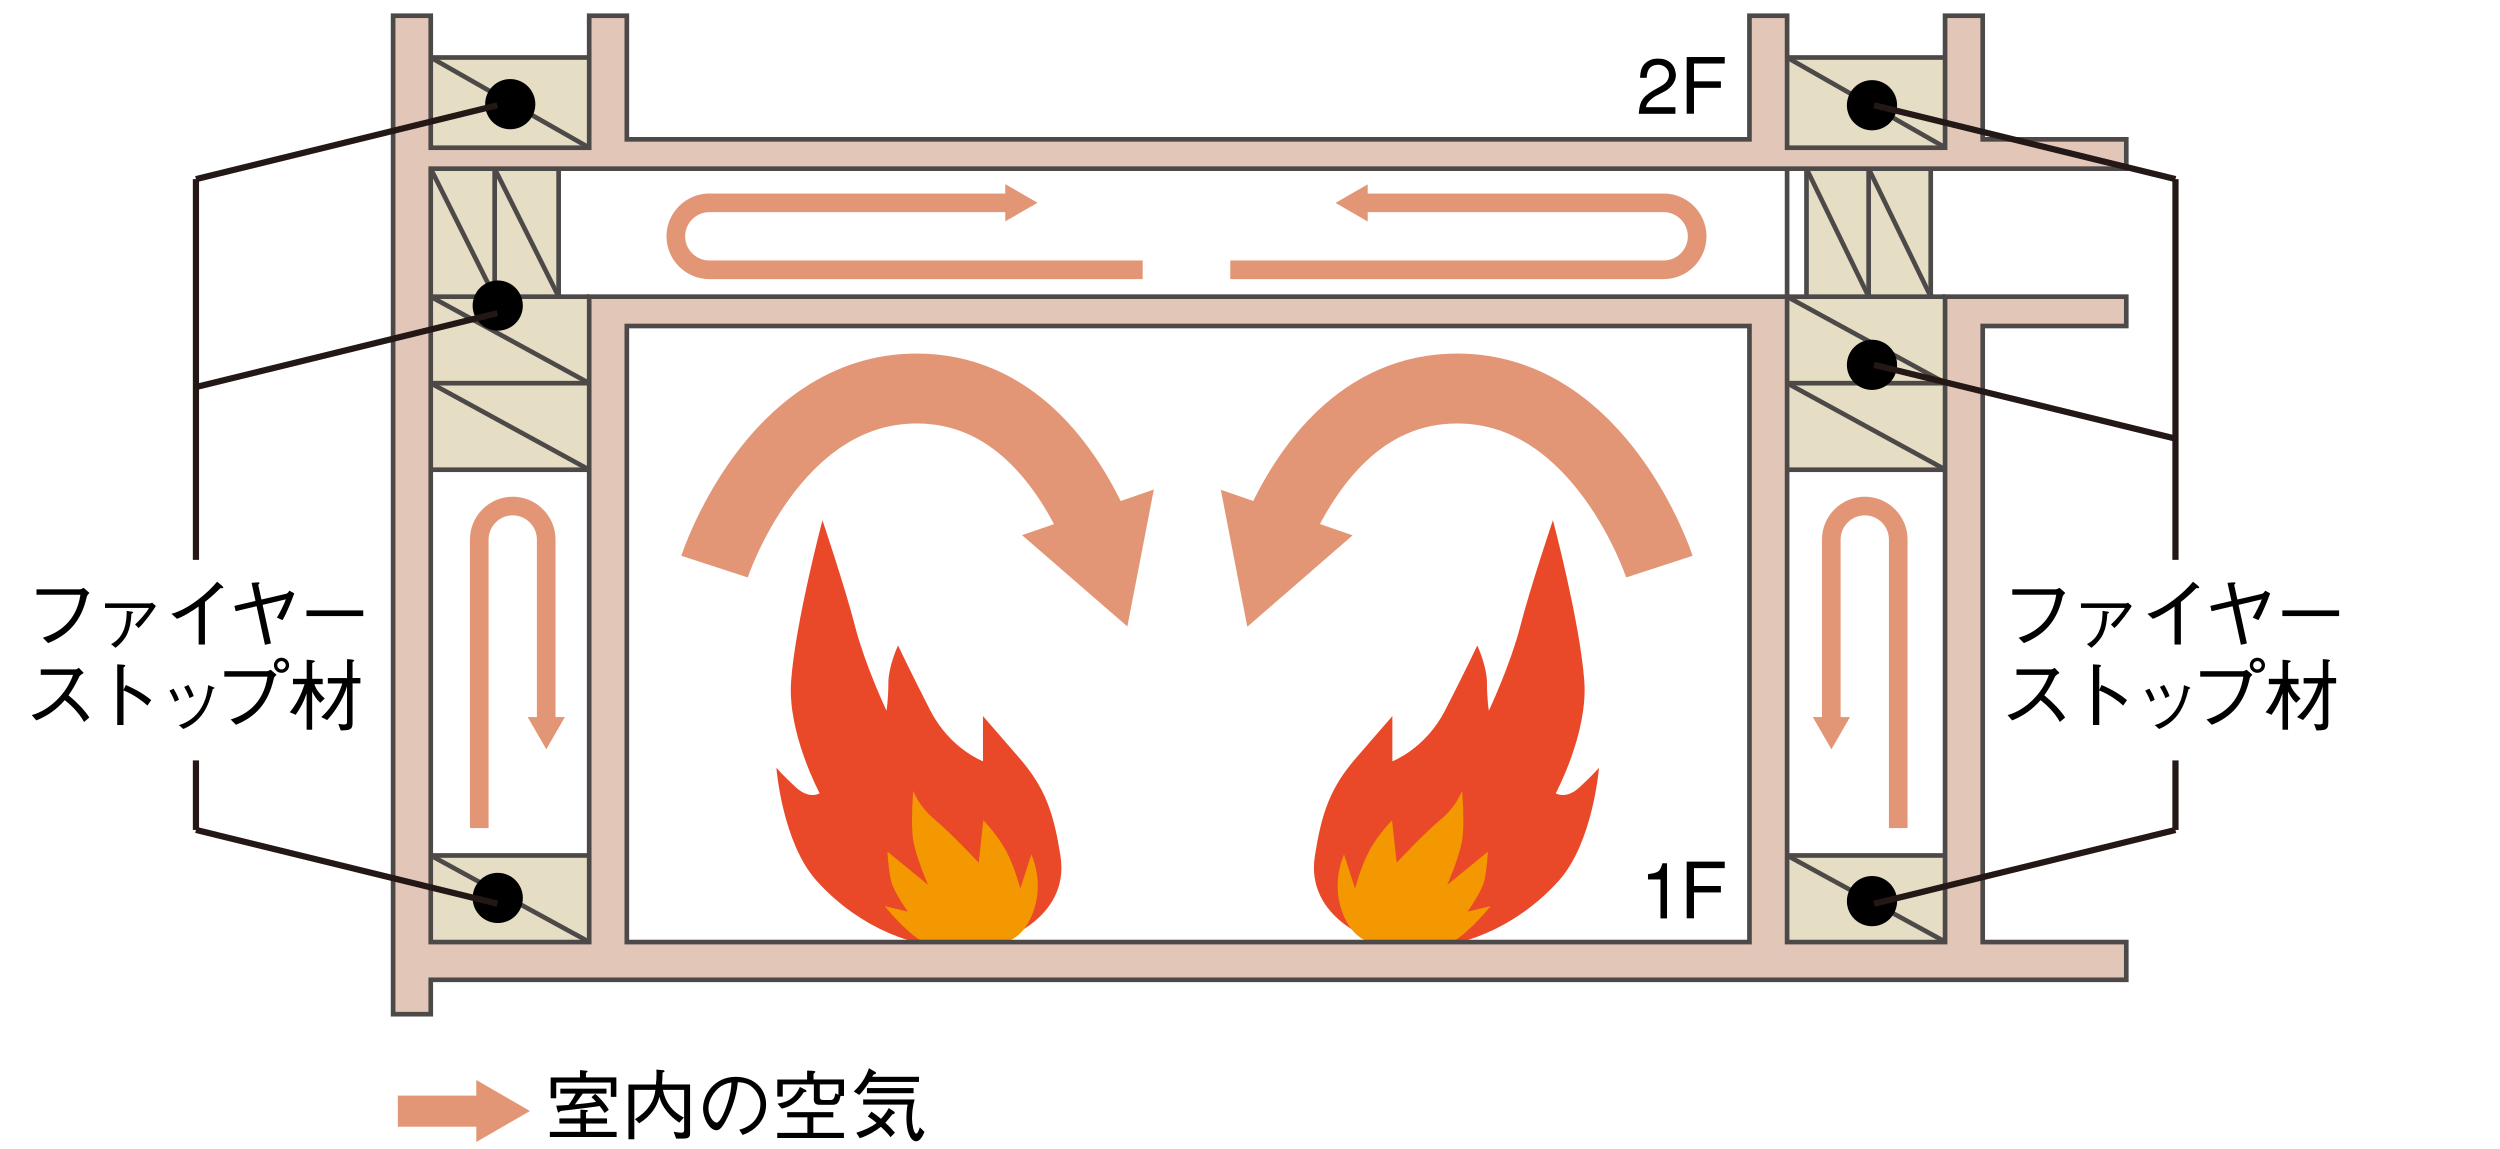 <?xml version="1.0" encoding="UTF-8"?><svg id="_レイヤー_2" xmlns="http://www.w3.org/2000/svg" width="370" height="170" xmlns:xlink="http://www.w3.org/1999/xlink" viewBox="0 0 370 170"><defs><style>.cls-1,.cls-2,.cls-3,.cls-4,.cls-5,.cls-6{fill:none;}.cls-7{clip-path:url(#clippath);}.cls-8{fill:#e94829;}.cls-9{fill:#f39800;}.cls-10{fill:#e5ddc4;}.cls-11{fill:#e2c7b9;}.cls-12{fill:#e29676;}.cls-2{stroke-width:4.6px;}.cls-2,.cls-3,.cls-4,.cls-5,.cls-6{stroke-miterlimit:10;}.cls-2,.cls-3,.cls-6{stroke:#e29676;}.cls-3{stroke-width:10.35px;}.cls-4{stroke:#231815;stroke-width:.92px;}.cls-5{stroke:#4c4948;stroke-width:.69px;}.cls-6{stroke-width:2.76px;}</style><clipPath id="clippath"><rect class="cls-1" width="370" height="170"/></clipPath></defs><g id="_文字"><g class="cls-7"><g><rect class="cls-10" x="63.75" y="126.61" width="23.49" height="12.7"/><rect class="cls-10" x="264.58" y="126.61" width="23.49" height="12.7"/><rect class="cls-10" x="63.75" y="43.98" width="23.49" height="25.54"/><rect class="cls-10" x="63.74" y="25" width="19.12" height="25.54"/><rect class="cls-10" x="63.75" y="8.47" width="23.35" height="13.38"/><rect class="cls-10" x="264.58" y="43.98" width="23.49" height="25.54"/><rect class="cls-10" x="267.41" y="25" width="18.48" height="25.54"/><rect class="cls-10" x="264.58" y="8.47" width="23.35" height="13.38"/><path class="cls-8" d="M121.73,76.97s-4.03,15.22-4.65,23.88c-.55,7.67,4.23,16.56,4.23,16.56,0,0-1.51,.98-3.55-.91-2.04-1.89-2.86-2.87-2.86-2.87,0,0,.87,11.08,5.97,16.74,6.52,7.23,14.99,10.11,21.4,9.96,6.41-.14,16.1-4.69,14.68-13.66-1.02-6.49-2.31-10.13-6.1-14.5-3.78-4.37-5.37-6.19-5.37-6.19v6.69s-4.87-1.83-7.79-7.51c-2.91-5.68-4.78-9.63-4.78-9.63,0,0-1.43,3.05-1.43,5.53s-.28,4.12-.28,4.12c0,0-3.18-6.77-4.64-12.45-1.45-5.68-4.85-15.77-4.85-15.77"/><path class="cls-9" d="M148.15,139.56s-8.47,1.64-11.34,0c-2.87-1.64-5.87-5.46-5.87-5.46l3.41,.82s-2.05-2.87-2.46-4.51c-.41-1.64-.55-4.37-.55-4.37l6.01,4.92s-1.78-4.1-2.19-6.56c-.41-2.46,0-7.37,0-7.37,0,0,.82,2.32,3.14,4.23,2.32,1.91,6.55,6.42,6.55,6.42l.68-6.28s1.91,1.91,3.28,4.37c1.37,2.46,2.19,5.76,2.19,5.76l1.64-5.08s1.57,3.3,.68,7.12c-.8,3.43-2.73,5.71-5.19,5.99"/><path class="cls-8" d="M229.83,76.97s4.03,15.22,4.65,23.88c.55,7.67-4.23,16.56-4.23,16.56,0,0,1.51,.98,3.54-.91,2.04-1.89,2.86-2.87,2.86-2.87,0,0-.87,11.08-5.97,16.74-6.52,7.23-15,10.11-21.4,9.96-6.4-.14-16.1-4.69-14.68-13.66,1.02-6.49,2.32-10.13,6.1-14.5,3.79-4.37,5.37-6.19,5.37-6.19v6.69s4.87-1.83,7.79-7.51c2.91-5.68,4.78-9.63,4.78-9.63,0,0,1.43,3.05,1.43,5.53s.28,4.12,.28,4.12c0,0,3.18-6.77,4.64-12.45,1.45-5.68,4.85-15.77,4.85-15.77"/><path class="cls-9" d="M203.41,139.56s8.47,1.64,11.33,0c2.87-1.64,5.87-5.46,5.87-5.46l-3.41,.82s2.05-2.87,2.46-4.51c.41-1.64,.55-4.37,.55-4.37l-6.01,4.92s1.78-4.1,2.19-6.56c.41-2.46,0-7.37,0-7.37,0,0-.82,2.32-3.14,4.23-2.32,1.91-6.55,6.42-6.55,6.42l-.68-6.28s-1.91,1.91-3.28,4.37c-1.37,2.46-2.18,5.76-2.18,5.76l-1.64-5.08s-1.57,3.3-.68,7.12c.8,3.43,2.73,5.71,5.19,5.99"/><path class="cls-11" d="M63.75,24.96h250.94v-4.34h-21.25V2.33h-5.57V21.86h-23.38V2.33h-5.57V20.62H92.77V2.33h-5.57V21.86h-23.45V2.33h-5.57V150.1h5.57v-5.09h250.94v-5.58h-21.25V48.25h21.25v-4.34h-26.82v95.52h-23.38V43.91H87.2v95.52h-23.45V24.96Zm29.02,23.29h166.15v91.18H92.77V48.25Z"/><path class="cls-5" d="M63.75,24.96h250.94v-4.34h-21.25V2.33h-5.57V21.86h-23.38V2.33h-5.57V20.62H92.77V2.33h-5.57V21.86h-23.45V2.33h-5.57V150.1h5.57v-5.09h250.94v-5.58h-21.25V48.25h21.25v-4.34h-26.82v95.52h-23.38V43.91H87.2v95.52h-23.45V24.96Zm29.02,23.29h166.15v91.18H92.77V48.25Z"/><line class="cls-5" x1="63.75" y1="126.61" x2="87.2" y2="126.61"/><line class="cls-5" x1="63.75" y1="43.91" x2="87.2" y2="43.91"/><line class="cls-5" x1="63.75" y1="56.71" x2="87.2" y2="56.71"/><line class="cls-5" x1="63.75" y1="8.51" x2="87.2" y2="8.51"/><line class="cls-5" x1="264.49" y1="8.51" x2="287.87" y2="8.51"/><line class="cls-5" x1="264.49" y1="43.91" x2="287.87" y2="43.91"/><line class="cls-5" x1="264.49" y1="56.71" x2="287.87" y2="56.71"/><line class="cls-5" x1="264.49" y1="69.52" x2="287.87" y2="69.52"/><line class="cls-5" x1="264.49" y1="126.61" x2="287.87" y2="126.61"/><line class="cls-5" x1="63.75" y1="69.52" x2="87.2" y2="69.52"/><line class="cls-5" x1="264.49" y1="24.96" x2="264.49" y2="43.91"/><line class="cls-5" x1="267.36" y1="24.96" x2="267.36" y2="43.91"/><line class="cls-5" x1="285.75" y1="24.96" x2="285.75" y2="43.91"/><line class="cls-5" x1="276.56" y1="24.96" x2="276.56" y2="43.91"/><line class="cls-5" x1="82.68" y1="24.96" x2="82.68" y2="43.91"/><line class="cls-5" x1="73.21" y1="24.96" x2="73.21" y2="43.91"/><path class="cls-3" d="M105.75,83.86s8.6-26.36,29.91-26.36c14.07,0,22.18,11.29,26.58,21.08"/><polygon class="cls-12" points="151.26 79.2 166.85 92.72 170.77 72.45 151.26 79.2"/><path class="cls-3" d="M245.59,83.86s-8.6-26.36-29.91-26.36c-14.07,0-22.18,11.29-26.58,21.08"/><polygon class="cls-12" points="180.68 72.49 184.6 92.76 200.19 79.23 180.68 72.49"/><path class="cls-6" d="M169.12,39.93H104.97c-2.72,0-4.95-2.23-4.95-4.95s2.23-4.96,4.95-4.96h44.62"/><polygon class="cls-12" points="148.78 32.76 153.55 30.01 148.78 27.25 148.78 32.76"/><path class="cls-6" d="M182.08,39.93h64.15c2.72,0,4.95-2.23,4.95-4.95s-2.23-4.96-4.95-4.96h-44.62"/><polygon class="cls-12" points="202.42 27.28 197.65 30.03 202.42 32.79 202.42 27.28"/><path class="cls-6" d="M280.94,122.55v-42.7c0-2.73-2.23-4.96-4.95-4.96s-4.96,2.23-4.96,4.96v27.08"/><polygon class="cls-12" points="268.3 106.13 271.05 110.9 273.8 106.13 268.3 106.13"/><path class="cls-6" d="M70.93,122.55v-42.7c0-2.73,2.23-4.96,4.95-4.96s4.96,2.23,4.96,4.96v27.08"/><polygon class="cls-12" points="78.1 106.13 80.85 110.9 83.6 106.13 78.1 106.13"/><line class="cls-11" x1="63.75" y1="56.71" x2="87.2" y2="69.52"/><line class="cls-5" x1="63.75" y1="56.71" x2="87.2" y2="69.52"/><line class="cls-11" x1="63.75" y1="43.91" x2="87.2" y2="56.71"/><line class="cls-5" x1="63.75" y1="43.91" x2="87.2" y2="56.71"/><line class="cls-11" x1="63.75" y1="8.51" x2="87.2" y2="21.86"/><line class="cls-5" x1="63.75" y1="8.51" x2="87.2" y2="21.86"/><line class="cls-11" x1="264.49" y1="8.51" x2="287.94" y2="21.86"/><line class="cls-5" x1="264.49" y1="8.51" x2="287.94" y2="21.86"/><line class="cls-11" x1="264.49" y1="43.91" x2="287.94" y2="56.71"/><line class="cls-5" x1="264.49" y1="43.91" x2="287.94" y2="56.71"/><line class="cls-11" x1="264.49" y1="56.71" x2="287.94" y2="69.52"/><line class="cls-5" x1="264.49" y1="56.71" x2="287.94" y2="69.52"/><line class="cls-11" x1="264.49" y1="126.61" x2="287.94" y2="139.41"/><line class="cls-5" x1="264.49" y1="126.61" x2="287.94" y2="139.41"/><line class="cls-11" x1="63.75" y1="126.61" x2="87.2" y2="139.41"/><line class="cls-5" x1="63.75" y1="126.61" x2="87.2" y2="139.41"/><line class="cls-11" x1="63.75" y1="24.96" x2="73.21" y2="43.91"/><line class="cls-5" x1="63.75" y1="24.96" x2="73.21" y2="43.91"/><line class="cls-11" x1="267.36" y1="24.96" x2="276.56" y2="43.91"/><line class="cls-5" x1="267.36" y1="24.96" x2="276.56" y2="43.91"/><line class="cls-11" x1="276.56" y1="24.96" x2="285.75" y2="43.91"/><line class="cls-5" x1="276.56" y1="24.96" x2="285.75" y2="43.91"/><line class="cls-11" x1="73.21" y1="24.96" x2="82.68" y2="43.91"/><line class="cls-5" x1="73.21" y1="24.96" x2="82.68" y2="43.91"/><line class="cls-2" x1="58.88" y1="164.45" x2="71.83" y2="164.45"/><polygon class="cls-12" points="70.49 169.01 78.43 164.43 70.49 159.84 70.49 169.01"/><path d="M85.91,164.23l.89,.05c.11,.01,.22,.03,.22,.14s-.29,.1-.29,.29v.81h3.11v.76h-3.11v1.24h4.53v.76h-9.88v-.76h4.52v-1.24h-3.11v-.76h3.11v-1.28Zm-.07-5.86l.91,.09c.13,.01,.21,.02,.21,.14s-.24,.09-.24,.24v.61h4.5v2.89h-.82v-2.13h-8.08v2.33h-.82v-3.08h4.34v-1.08Zm3.63,6.34c-.16-.29-.43-.66-.72-1.02-.99,.18-5.33,.68-5.66,.72-.32,.05-.28,.24-.38,.25-.1,.02-.14-.05-.17-.16l-.22-.86,1.82-.1c.39-.5,.8-1.16,1.05-1.69h-2.26v-.73h6.83v.73h-3.5l-1.18,1.61c1.22-.11,2.47-.26,3.14-.38-.25-.3-.51-.55-.68-.69l.54-.49c.62,.45,1.68,1.69,2.02,2.36l-.63,.46Z"/><path d="M97.08,160.5c.05-.4,.09-1.15,.09-1.66,0-.25-.01-.4-.03-.54l.93,.08c.16,.01,.28,.05,.28,.2,0,.14-.34,.03-.3,.34,0,.55-.03,1.06-.07,1.58h4.15v7.29c0,.63-.44,.72-1.02,.72h-1.04l-.37-1.01c.53,.09,.85,.14,1.16,.14s.39-.11,.39-.41v-5.93h-3.14c.36,1.93,1.5,3.32,3.11,4.1l-.69,.75c-1.41-.92-2.63-2.41-2.93-3.81h-.02c-.31,1.44-1.28,2.85-2.98,3.91l-.62-.62c1.91-1.15,2.87-2.67,3.02-4.33h-3.12v7.31h-.87v-8.1h4.07Z"/><path d="M109.43,167.19c2.16-.56,3.11-2.17,3.11-3.82,0-1.36-.98-2.46-1.8-2.87-.51-.24-.93-.31-1.54-.33-.22,2.5-1.24,4.71-1.79,5.71-.28,.53-.76,1.4-1.35,1.4-1.13,0-2.01-1.89-2.01-3.2,0-2.1,1.69-4.71,4.83-4.71,2.64,0,4.5,1.66,4.5,4.1,0,2.21-1.54,3.85-3.48,4.5l-.49-.78Zm-3.14-6.1c-.6,.55-1.44,1.65-1.44,2.93s.8,2.12,1.18,2.12c.32,0,.6-.46,.77-.75,.46-.75,1.5-3.52,1.44-5.19-.77,.12-1.47,.45-1.95,.89"/><path d="M119.44,158.45c.39,.01,.54,0,.77,.03,.24,.02,.45,.01,.45,.15,0,.15-.26,.2-.26,.36v.77h4.51v2.44h-.51c-.16,.64-.28,1.31-1.14,1.31h-1.92c-.59,0-.89-.23-.89-.78v-2.24h-4.6v1.81h-.81v-2.53h4.41v-1.31Zm.93,9.21h4.53v.76h-9.87v-.76h4.46v-2.3h-2.99v-.76h6.83v.76h-2.96v2.3Zm-5.27-4.32c1.18-.25,2.33-.44,3.28-2.47,.24,.13,.48,.25,.63,.32,.15,.06,.43,.21,.33,.36-.09,.15-.36,0-.45,.19-.09,.18-1.18,1.98-3.21,2.33l-.59-.72Zm8.99-2.85h-2.76v1.74c0,.35,.03,.57,.57,.57h.97c.42,0,.63-.17,.76-.99l.46,.21v-1.52Z"/><path d="M126.35,161.54c1.03-.95,1.76-1.99,2.26-3.45,.42,.26,.58,.36,.9,.53,.14,.08,.15,.15,.13,.23-.03,.21-.25,.05-.39,.24-.08,.13-.13,.2-.18,.28h6.94v.76h-7.36c-.38,.59-1.1,1.58-1.48,1.92l-.81-.51Zm.4,6.1c1.15-.37,2.13-.78,2.99-1.45-.45-.38-.9-.71-1.3-.95l.54-.72c.45,.29,.93,.67,1.4,1.06,.4-.41,.8-.94,1.16-1.59,.29,.18,.56,.38,.68,.45,.13,.08,.26,.23,.2,.33-.06,.1-.3,.08-.39,.2-.34,.44-.66,.82-1,1.19,.55,.52,1.07,1.05,1.42,1.47l-.65,.67c-.37-.49-.88-1.04-1.43-1.53-.84,.64-1.77,1.23-3.12,1.69l-.51-.81Zm10.07-.14c-.15,.45-.62,1.41-1.21,1.41-.98,0-1.46-1.74-1.46-3.37,0-.95,.06-1.45,.18-2.06h-6.58v-.76h7.62c-.3,.95-.39,2.06-.39,2.84s.24,2.21,.61,2.21c.23,0,.37-.41,.54-.93l.69,.67Zm-8.51-6.47h6.9v.76h-6.9v-.76Z"/><path d="M297.82,88.03v-.81h6.45c.1,0,.35-.11,.53-.22l.86,.75c-.15,.16-.34,.36-.39,.55-.86,3.85-2.89,5.7-5.73,6.88l-.78-.79c2.2-.67,4.97-2.31,5.56-6.37h-6.49Z"/><path d="M314.65,89.3c.08,0,.17-.03,.29-.11l.56,.5c-.35,.61-1.76,2.56-2.56,3.26l-.52-.53c.61-.52,1.83-1.92,2.05-2.45h-6.49v-.67h6.67Zm-5.78,6.03c2.1-1.07,2.31-3.37,2.31-4.92l.6,.09c.17,.02,.37,.03,.36,.14-.01,.1-.25,.15-.26,.24-.15,2.49-.7,3.67-2.35,5l-.66-.55Z"/><path d="M321.83,95.38v-5.62c-1.16,.83-2.28,1.48-3.2,1.83l-.81-.75c2.54-.66,5.44-3.13,6.75-4.75l.67,.55c.13,.1,.3,.28,.23,.37-.08,.11-.34-.02-.43,.05-.7,.71-1.49,1.41-2.27,2.03v6.3h-.93Z"/><path d="M334.81,87.87c.14-.03,.31-.22,.44-.45l.73,.39c-.3,.88-1.14,2.99-1.74,3.97l-.83-.37c.33-.53,1.13-2.07,1.34-2.71l-3.44,.82,1.23,5.71-.89,.2-1.23-5.71-3.11,.74-.18-.79,3.12-.74-.58-2.67,.72-.06c.17,0,.4-.06,.45,.08,.05,.14-.2,.18-.17,.33l.46,2.12,3.68-.86Z"/><rect x="337.79" y="90.34" width="8.4" height=".84"/><path d="M304.82,99.58c-.25,.18-.59,.39-.66,.54-.47,.99-.96,1.9-1.6,2.79,1.28,1.04,2.47,2.3,3.08,3.28l-.78,.66c-.8-1.49-2.21-2.74-2.86-3.23-1.05,1.22-2.38,2.27-4.2,3l-.68-.79c2.64-.7,5.18-3.22,6.11-5.95h-4.79v-.81h5.12c.14,0,.3-.08,.52-.23l.72,.75Z"/><path d="M311.03,101.38c.95,.42,2.36,1.05,3.76,2.24l-.56,.8c-.77-.72-2.18-1.71-3.54-2.23v5.11h-.93v-8.98l.76,.05c.26,.01,.44,.05,.44,.17,0,.1-.27,.17-.27,.3v3.21h.03l.31-.67Z"/><path d="M318.11,101.92c.17,.26,.63,1.09,.79,1.65l-.62,.29c-.17-.55-.63-1.39-.79-1.65l.62-.29Zm.77,5.4c2.66-.76,4.14-3.14,4.34-5.92l.57,.22c.2,.08,.39,.1,.36,.23-.03,.11-.23,.08-.25,.17-.66,2.71-1.67,4.72-4.35,5.87l-.66-.58Zm1.41-5.95c.17,.25,.63,1.09,.8,1.65l-.62,.29c-.17-.55-.63-1.39-.8-1.65l.62-.29Z"/><path d="M325.63,100.15v-.81h6.34c.1,0,.35-.11,.52-.22l.87,.75c-.15,.16-.34,.3-.39,.49-.86,3.85-2.77,5.73-5.62,6.91l-.78-.78c2.2-.68,4.86-2.29,5.44-6.34h-6.39Zm9.59-1.69c0,.62-.51,1.12-1.13,1.12s-1.12-.49-1.12-1.12,.51-1.12,1.12-1.12,1.13,.49,1.13,1.12m-1.75,0c0,.34,.29,.62,.62,.62s.63-.28,.63-.62-.29-.62-.63-.62-.62,.28-.62,.62"/><path d="M338.96,101.26c.25,.83,.85,1.51,1.53,2.12l-.66,.64c-.63-.56-.87-1.07-1.18-1.62h-.02v5.6h-.82v-5.33h-.02c-.4,1.23-.89,2.1-1.6,3.12l-.88-.38c1.08-1.24,1.78-2.87,2.2-4.15h-1.72v-.8h2.03v-2.82c.35,.02,.51,.03,.72,.07,.21,.02,.49,.02,.49,.16,0,.15-.39,.17-.39,.32v2.27h1.55v.8h-1.22Zm4.82,.37h-.02c-.52,1.91-2.05,4.04-2.92,4.94l-.88-.45c1.96-1.65,2.9-4.2,3.12-4.97h-2.14v-.8h2.84v-2.79c.29,0,.42,.03,.62,.04,.24,.03,.45,.04,.45,.17s-.26,.13-.26,.24v2.33h1.16v.8h-1.16v5.9c0,1.14-.71,1-1.75,1.07l-.36-.98c1.41,.27,1.29-.06,1.29-.44v-5.08Z"/><path d="M5.4,88.03v-.81h6.45c.1,0,.34-.11,.53-.22l.86,.75c-.15,.16-.34,.36-.39,.55-.86,3.85-2.89,5.7-5.73,6.88l-.78-.79c2.2-.67,4.97-2.31,5.56-6.37H5.4Z"/><path d="M22.22,89.3c.08,0,.17-.03,.29-.11l.56,.5c-.35,.61-1.76,2.56-2.56,3.26l-.52-.53c.61-.52,1.83-1.92,2.05-2.45h-6.5v-.67h6.67Zm-5.78,6.03c2.1-1.07,2.31-3.37,2.31-4.92l.6,.09c.17,.02,.37,.03,.36,.14-.01,.1-.25,.15-.26,.24-.15,2.49-.7,3.67-2.35,5l-.66-.55Z"/><path d="M29.4,95.38v-5.62c-1.16,.83-2.28,1.48-3.2,1.83l-.82-.75c2.54-.66,5.44-3.13,6.75-4.75l.67,.55c.12,.1,.3,.28,.23,.37-.08,.11-.35-.02-.43,.05-.7,.71-1.49,1.41-2.27,2.03v6.3h-.93Z"/><path d="M42.38,87.87c.14-.03,.31-.22,.44-.45l.73,.39c-.3,.88-1.14,2.99-1.74,3.97l-.83-.37c.33-.53,1.13-2.07,1.33-2.71l-3.44,.82,1.23,5.71-.89,.2-1.23-5.71-3.11,.74-.18-.79,3.12-.74-.58-2.67,.72-.06c.17,0,.4-.06,.45,.08,.05,.14-.2,.18-.17,.33l.46,2.12,3.68-.86Z"/><rect x="45.36" y="90.34" width="8.4" height=".84"/><path d="M12.4,99.58c-.25,.18-.59,.39-.66,.54-.47,.99-.96,1.9-1.6,2.79,1.28,1.04,2.47,2.3,3.08,3.28l-.78,.66c-.81-1.49-2.21-2.74-2.86-3.23-1.05,1.22-2.38,2.27-4.2,3l-.68-.79c2.64-.7,5.18-3.22,6.11-5.95H6.03v-.81h5.12c.14,0,.3-.08,.52-.23l.72,.75Z"/><path d="M18.61,101.38c.95,.42,2.36,1.05,3.77,2.24l-.56,.8c-.77-.72-2.18-1.71-3.54-2.23v5.11h-.93v-8.98l.76,.05c.27,.01,.44,.05,.44,.17,0,.1-.27,.17-.27,.3v3.21h.03l.31-.67Z"/><path d="M25.69,101.92c.17,.26,.63,1.09,.8,1.65l-.62,.29c-.17-.55-.63-1.39-.79-1.65l.62-.29Zm.77,5.4c2.66-.76,4.14-3.14,4.34-5.92l.57,.22c.2,.08,.39,.1,.36,.23-.03,.11-.23,.08-.25,.17-.66,2.71-1.67,4.72-4.35,5.87l-.66-.58Zm1.41-5.95c.17,.25,.63,1.09,.8,1.65l-.62,.29c-.17-.55-.63-1.39-.79-1.65l.62-.29Z"/><path d="M33.2,100.15v-.81h6.34c.1,0,.34-.11,.52-.22l.87,.75c-.15,.16-.34,.3-.39,.49-.86,3.85-2.77,5.73-5.62,6.91l-.78-.78c2.2-.68,4.86-2.29,5.44-6.34h-6.39Zm9.59-1.69c0,.62-.51,1.12-1.13,1.12s-1.12-.49-1.12-1.12,.51-1.12,1.12-1.12,1.13,.49,1.13,1.12m-1.75,0c0,.34,.29,.62,.62,.62s.63-.28,.63-.62-.29-.62-.63-.62-.62,.28-.62,.62"/><path d="M46.53,101.26c.26,.83,.85,1.51,1.53,2.12l-.66,.64c-.63-.56-.88-1.07-1.18-1.62h-.02v5.6h-.82v-5.33h-.02c-.4,1.23-.89,2.1-1.6,3.12l-.88-.38c1.08-1.24,1.78-2.87,2.2-4.15h-1.72v-.8h2.03v-2.82c.35,.02,.51,.03,.72,.07,.21,.02,.49,.02,.49,.16,0,.15-.39,.17-.39,.32v2.27h1.55v.8h-1.22Zm4.83,.37h-.02c-.52,1.91-2.05,4.04-2.92,4.94l-.88-.45c1.96-1.65,2.9-4.2,3.12-4.97h-2.14v-.8h2.84v-2.79c.29,0,.43,.03,.62,.04,.24,.03,.45,.04,.45,.17s-.25,.13-.25,.24v2.33h1.16v.8h-1.16v5.9c0,1.14-.71,1-1.75,1.07l-.36-.98c1.41,.27,1.29-.06,1.29-.44v-5.08Z"/><path d="M245.75,135.92v-5.76h-1.85v-.78c1.65-.25,1.75-.37,2.14-1.62h.68v8.16h-.97Z"/><polygon points="249.63 127.52 255.26 127.52 255.26 128.48 250.71 128.48 250.71 131.13 254.69 131.13 254.69 132.08 250.71 132.08 250.71 135.91 249.63 135.91 249.63 127.52"/><path d="M245.07,14.19c-.17,.09-1.46,.91-1.45,1.68h4.34v.97h-5.42c.14-1.43,.21-2.32,2.13-3.44l1.22-.69c.47-.26,1.07-.75,1.11-1.51,.1-1.14-.96-1.65-1.62-1.62-1.26,.05-1.62,.84-1.67,1.93h-.98c.05-.57,.05-1.64,.93-2.29,.8-.61,1.54-.55,1.93-.54,1.38,.03,2.2,.91,2.37,1.93,.36,1.33-.75,2.48-1.55,2.89l-1.33,.69Z"/><polygon points="249.63 8.44 255.26 8.44 255.26 9.4 250.71 9.4 250.71 12.04 254.69 12.04 254.69 13 250.71 13 250.71 16.83 249.63 16.83 249.63 8.44"/><path d="M280.77,133.37c0,2.06-1.66,3.71-3.71,3.71s-3.72-1.66-3.72-3.71,1.67-3.72,3.72-3.72,3.71,1.67,3.71,3.72"/><path d="M280.77,54c0,2.06-1.66,3.71-3.71,3.71s-3.72-1.65-3.72-3.71,1.67-3.72,3.72-3.72,3.71,1.67,3.71,3.72"/><path d="M280.77,15.58c0,2.06-1.66,3.71-3.71,3.71s-3.72-1.66-3.72-3.71,1.67-3.72,3.72-3.72,3.71,1.67,3.71,3.72"/><path d="M77.38,45.23c0,2.06-1.66,3.71-3.71,3.71s-3.72-1.65-3.72-3.71,1.67-3.72,3.72-3.72,3.71,1.67,3.71,3.72"/><path d="M77.38,132.9c0,2.06-1.66,3.71-3.71,3.71s-3.72-1.65-3.72-3.71,1.67-3.72,3.72-3.72,3.71,1.67,3.71,3.72"/><path d="M79.23,15.42c0,2.06-1.67,3.71-3.72,3.71s-3.71-1.65-3.71-3.71,1.67-3.72,3.71-3.72,3.72,1.67,3.72,3.72"/><line class="cls-4" x1="277.36" y1="15.58" x2="321.97" y2="26.51"/><line class="cls-4" x1="277.36" y1="54" x2="321.97" y2="64.92"/><line class="cls-4" x1="277.36" y1="133.75" x2="321.97" y2="122.83"/><line class="cls-4" x1="321.97" y1="26.51" x2="321.97" y2="82.86"/><line class="cls-4" x1="321.97" y1="112.54" x2="321.97" y2="122.83"/><line class="cls-4" x1="73.61" y1="15.58" x2="29" y2="26.51"/><line class="cls-4" x1="73.61" y1="46.35" x2="29" y2="57.28"/><line class="cls-4" x1="73.61" y1="133.75" x2="29" y2="122.83"/><line class="cls-4" x1="29" y1="26.51" x2="29" y2="82.86"/><line class="cls-4" x1="29" y1="112.54" x2="29" y2="122.83"/></g></g></g></svg>